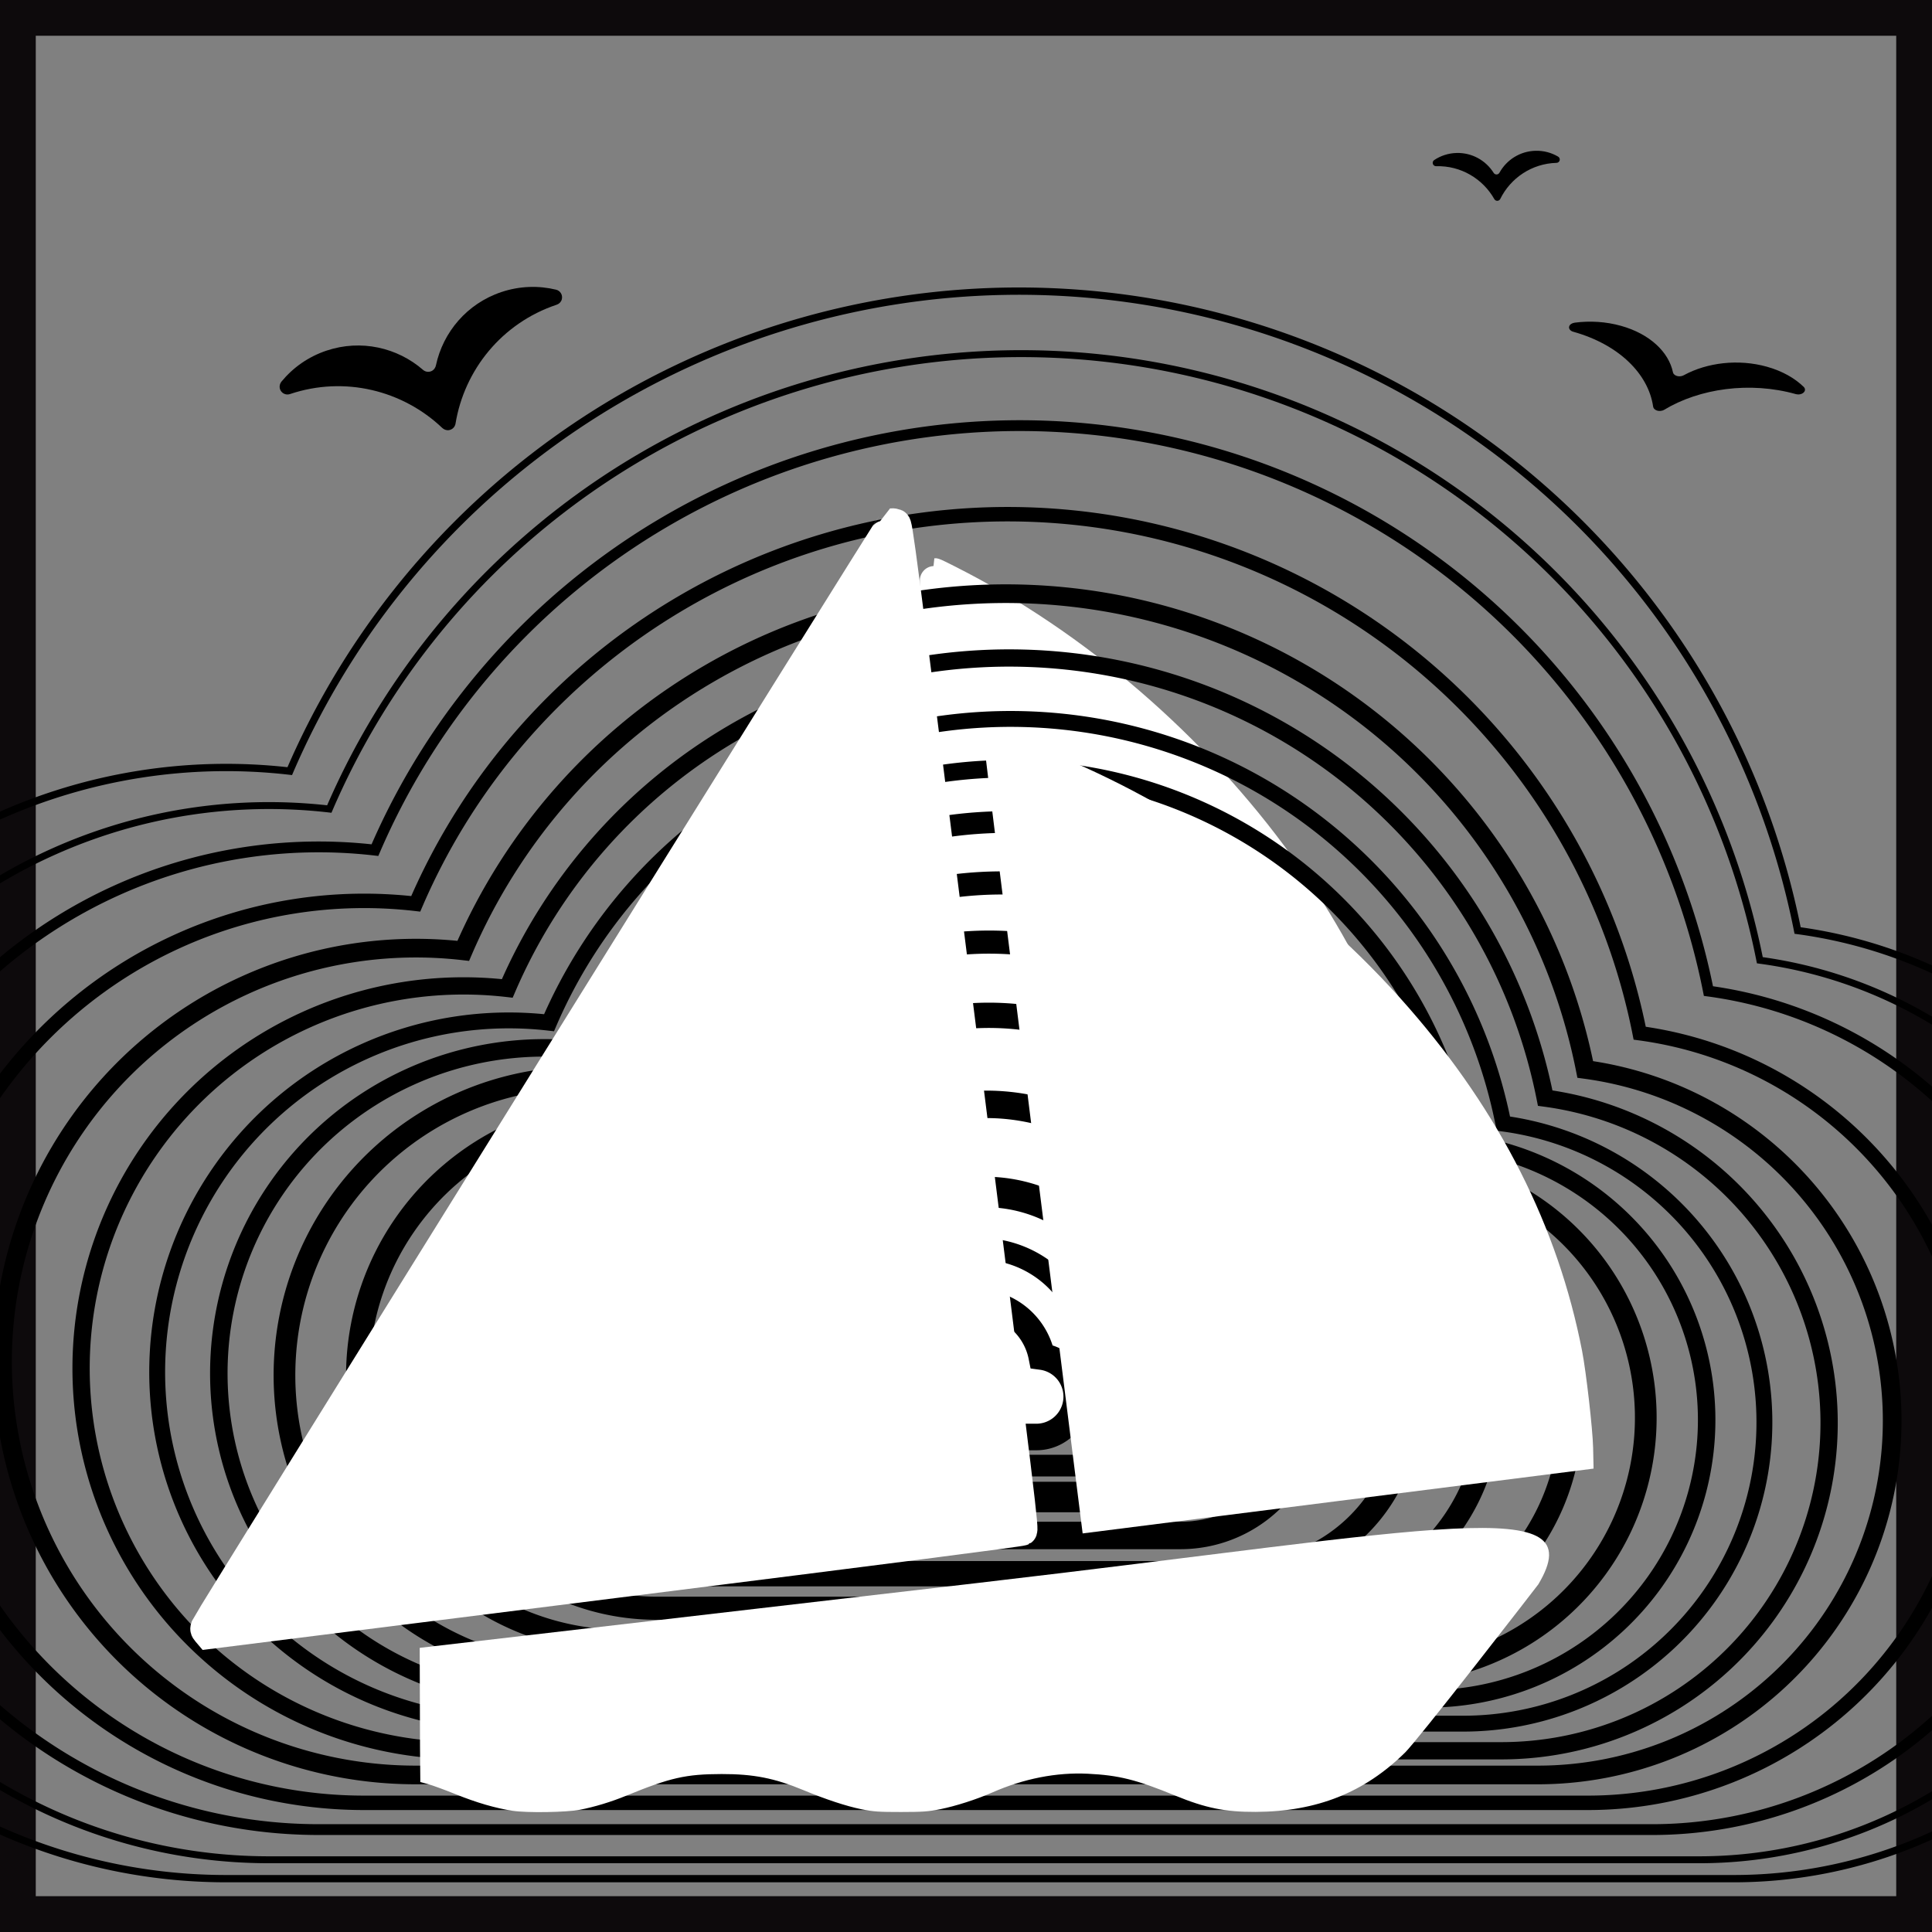 <?xml version="1.0" encoding="UTF-8" standalone="no"?>
<!-- Created with Inkscape (http://www.inkscape.org/) -->

<svg
   width="160mm"
   height="160mm"
   viewBox="0 0 160 160"
   version="1.1"
   id="svg973"
   sodipodi:docname="lightsail.svg"
   inkscape:version="1.1.1 (3bf5ae0d25, 2021-09-20)"
   xmlns:inkscape="http://www.inkscape.org/namespaces/inkscape"
   xmlns:sodipodi="http://sodipodi.sourceforge.net/DTD/sodipodi-0.dtd"
   xmlns="http://www.w3.org/2000/svg"
   xmlns:svg="http://www.w3.org/2000/svg">
  <rect x="0" y="0" width="160" height="160" fill="#808080" stroke="none"/>
  <sodipodi:namedview
     id="namedview975"
     pagecolor="#ffffff"
     bordercolor="#666666"
     borderopacity="1.0"
     inkscape:pageshadow="2"
     inkscape:pageopacity="0.0"
     inkscape:pagecheckerboard="0"
     inkscape:document-units="mm"
     showgrid="false"
     fit-margin-top="0"
     fit-margin-left="0"
     fit-margin-right="0"
     fit-margin-bottom="0"
     inkscape:zoom="0.32"
     inkscape:cx="334.375"
     inkscape:cy="132.8125"
     inkscape:window-width="1920"
     inkscape:window-height="954"
     inkscape:window-x="0"
     inkscape:window-y="0"
     inkscape:window-maximized="1"
     inkscape:current-layer="layer1"
     inkscape:snap-global="false" />
  <defs
     id="defs970">
    <filter
       style="color-interpolation-filters:sRGB"
       inkscape:label="Invert"
       id="filter7103"
       x="0"
       y="0"
       width="1"
       height="1">
      <feColorMatrix
         type="hueRotate"
         values="180"
         result="color1"
         id="feColorMatrix7099" />
      <feColorMatrix
         values="-1 0 0 0 1 0 -1 0 0 1 0 0 -1 0 1 -0.21 -0.72 -0.07 2 0 "
         result="color2"
         id="feColorMatrix7101" />
    </filter>
  </defs>
  <g
     inkscape:label="Layer 1"
     inkscape:groupmode="layer"
     id="layer1"
     transform="translate(-40.741,-49.394)">
    <rect
       style="fill:none;stroke:#0d0a0c;stroke-width:2.963;stroke-linecap:round;stroke-linejoin:miter;stroke-miterlimit:4;stroke-dasharray:none;stroke-opacity:1;paint-order:stroke fill markers;stop-color:#000000"
       id="rect1259"
       width="157.037"
       height="157.037"
       x="42.222"
       y="50.875" />
    <path
       style="font-variation-settings:normal;vector-effect:none;fill:#ffffff;fill-opacity:1;stroke:#ffffff;stroke-width:2.381;stroke-linecap:butt;stroke-linejoin:miter;stroke-miterlimit:4;stroke-dasharray:none;stroke-dashoffset:0;stroke-opacity:1;-inkscape-stroke:none;stop-color:#000000"
       d="m 118.071,128.86 c 0,-17.629 0.023,-32.053 0.051,-32.053 0.087,0 2.014,0.979 3.154,1.603 10.484,5.735 20.123,14.546 26.842,24.538 6.308,9.381 9.804,19.169 10.496,29.384 0.115,1.699 0.061,6.437 -0.09,7.89 l -0.067,0.641 -20.193,0.025 -20.193,0.025 z"
       id="path1346-4" />
    <path
       style="fill:#ffffff;fill-opacity:1;stroke:none;stroke-width:2.381;stroke-miterlimit:4;stroke-dasharray:none"
       d="m 82.074,170.88 c -1.427,-0.217 -2.999,-0.674 -4.74,-1.379 -0.876,-0.354 -1.892,-0.726 -2.256,-0.826 l -0.663,-0.182 -0.025,-2.86 -0.025,-8.25 46.359,-5.39 c 38.117,-4.432 50.855,-7.539 46.28,0.13 -0.043,0.072 -2.363,3.056 -5.156,6.632 -2.926,3.748 -5.405,6.827 -5.851,7.269 -3.371,3.34 -7.34,4.922 -12.397,4.944 -2.531,0.011 -4.152,-0.317 -6.657,-1.346 -3.217,-1.322 -4.68,-1.688 -7.249,-1.814 -2.594,-0.127 -5.303,0.405 -7.917,1.555 -1.3,0.572 -3.022,1.125 -4.313,1.384 -0.973,0.195 -1.436,0.228 -3.255,0.23 -1.831,0.001 -2.275,-0.03 -3.255,-0.227 -1.248,-0.252 -2.953,-0.813 -4.802,-1.581 -2.401,-0.996 -4.145,-1.34 -6.786,-1.335 -2.958,0.005 -4.26,0.3 -7.89,1.79 -1.272,0.522 -2.644,0.937 -3.87,1.172 -1.107,0.211 -4.369,0.26 -5.533,0.083 z"
       id="path1342-3-5"
       sodipodi:nodetypes="ssscccsssscsssscsscssss" />
    <g
       style="fill:none;fill-opacity:1;stroke:#000000;stroke-width:0.637;stroke-miterlimit:4;stroke-dasharray:none;stroke-opacity:1"
       id="g4286"
       transform="matrix(3.57,0,0,3.57,92.082,130.144)">
      <path
         d="M 13.405,7.027 A 5.001,5.001 0 0 0 3.906,6.023 3.5,3.5 0 1 0 3.5,13 H 13 a 3,3 0 0 0 0.405,-5.973 z"
         id="path4284"
         style="fill:none;fill-opacity:1;stroke:#000000;stroke-width:0.637;stroke-miterlimit:4;stroke-dasharray:none;stroke-opacity:1" />
    </g>
    <g
       style="fill:none;fill-opacity:1;stroke:#000000;stroke-width:0.453;stroke-miterlimit:4;stroke-dasharray:none;stroke-opacity:1"
       id="g4290"
       transform="matrix(4.624,0,0,4.624,83.333,119.61)">
      <path
         d="M 13.405,7.027 A 5.001,5.001 0 0 0 3.906,6.023 3.5,3.5 0 1 0 3.5,13 H 13 a 3,3 0 0 0 0.405,-5.973 z"
         id="path4288"
         style="fill:none;fill-opacity:1;stroke:#000000;stroke-width:0.453;stroke-miterlimit:4;stroke-dasharray:none;stroke-opacity:1" />
    </g>
    <g
       style="fill:none;fill-opacity:1;stroke:#000000;stroke-width:0.347;stroke-miterlimit:4;stroke-dasharray:none;stroke-opacity:1"
       id="g4294"
       transform="matrix(5.516,0,0,5.516,75.769,110.872)">
      <path
         d="M 13.405,7.027 A 5.001,5.001 0 0 0 3.906,6.023 3.5,3.5 0 1 0 3.5,13 H 13 a 3,3 0 0 0 0.405,-5.973 z"
         id="path4292"
         style="fill:none;fill-opacity:1;stroke:#000000;stroke-width:0.347;stroke-miterlimit:4;stroke-dasharray:none;stroke-opacity:1" />
    </g>
    <g
       style="fill:none;fill-opacity:1;stroke:#000000;stroke-width:0.305;stroke-miterlimit:4;stroke-dasharray:none;stroke-opacity:1"
       id="g4298"
       transform="matrix(6.28,0,0,6.28,70.323,103.681)">
      <path
         d="M 13.405,7.027 A 5.001,5.001 0 0 0 3.906,6.023 3.5,3.5 0 1 0 3.5,13 H 13 a 3,3 0 0 0 0.405,-5.973 z"
         id="path4296"
         style="fill:none;fill-opacity:1;stroke:#000000;stroke-width:0.305;stroke-miterlimit:4;stroke-dasharray:none;stroke-opacity:1" />
    </g>
    <g
       style="fill:none;fill-opacity:1;stroke:#000000;stroke-width:0.255;stroke-miterlimit:4;stroke-dasharray:none;stroke-opacity:1"
       id="g4302"
       transform="matrix(7.047,0,0,7.047,64.261,96.336)">
      <path
         d="M 13.405,7.027 A 5.001,5.001 0 0 0 3.906,6.023 3.5,3.5 0 1 0 3.5,13 H 13 a 3,3 0 0 0 0.405,-5.973 z"
         id="path4300"
         style="fill:none;fill-opacity:1;stroke:#000000;stroke-width:0.255;stroke-miterlimit:4;stroke-dasharray:none;stroke-opacity:1" />
    </g>
    <g
       style="fill:none;fill-opacity:1;stroke:#000000;stroke-width:0.188;stroke-miterlimit:4;stroke-dasharray:none;stroke-opacity:1"
       id="g4306"
       transform="matrix(7.702,0,0,7.702,58.821,89.961)">
      <path
         d="M 13.405,7.027 A 5.001,5.001 0 0 0 3.906,6.023 3.5,3.5 0 1 0 3.5,13 H 13 a 3,3 0 0 0 0.405,-5.973 z"
         id="path4304"
         style="fill:none;fill-opacity:1;stroke:#000000;stroke-width:0.188;stroke-miterlimit:4;stroke-dasharray:none;stroke-opacity:1" />
    </g>
    <g
       style="fill:none;fill-opacity:1;stroke:#000000;stroke-width:0.158;stroke-miterlimit:4;stroke-dasharray:none;stroke-opacity:1"
       id="g4310"
       transform="matrix(8.32,0,0,8.32,53.713,83.98)">
      <path
         d="M 13.405,7.027 A 5.001,5.001 0 0 0 3.906,6.023 3.5,3.5 0 1 0 3.5,13 H 13 a 3,3 0 0 0 0.405,-5.973 z"
         id="path4308"
         style="fill:none;fill-opacity:1;stroke:#000000;stroke-width:0.158;stroke-miterlimit:4;stroke-dasharray:none;stroke-opacity:1" />
    </g>
    <g
       style="fill:none;fill-opacity:1;stroke:#000000;stroke-width:0.158;stroke-miterlimit:4;stroke-dasharray:none;stroke-opacity:1"
       id="g4314"
       transform="matrix(9.049,0,0,9.049,47.406,76.748)">
      <path
         d="M 13.405,7.027 A 5.001,5.001 0 0 0 3.906,6.023 3.5,3.5 0 1 0 3.5,13 H 13 a 3,3 0 0 0 0.405,-5.973 z"
         id="path4312"
         style="fill:none;fill-opacity:1;stroke:#000000;stroke-width:0.158;stroke-miterlimit:4;stroke-dasharray:none;stroke-opacity:1" />
    </g>
    <g
       style="fill:none;fill-opacity:1;stroke:#000000;stroke-width:0.158;stroke-miterlimit:4;stroke-dasharray:none;stroke-opacity:1"
       id="g4318"
       transform="matrix(9.782,0,0,9.782,40.897,69.223)">
      <path
         d="M 13.405,7.027 A 5.001,5.001 0 0 0 3.906,6.023 3.5,3.5 0 1 0 3.5,13 H 13 a 3,3 0 0 0 0.405,-5.973 z"
         id="path4316"
         style="fill:none;fill-opacity:1;stroke:#000000;stroke-width:0.158;stroke-miterlimit:4;stroke-dasharray:none;stroke-opacity:1" />
    </g>
    <g
       style="fill:none;fill-opacity:1;stroke:#000000;stroke-width:0.112;stroke-miterlimit:4;stroke-dasharray:none;stroke-opacity:1"
       id="g4322"
       transform="matrix(10.671,0,0,10.671,33.489,59.974)">
      <path
         d="M 13.405,7.027 A 5.001,5.001 0 0 0 3.906,6.023 3.5,3.5 0 1 0 3.5,13 H 13 a 3,3 0 0 0 0.405,-5.973 z"
         id="path4320"
         style="fill:none;fill-opacity:1;stroke:#000000;stroke-width:0.112;stroke-miterlimit:4;stroke-dasharray:none;stroke-opacity:1" />
    </g>
    <g
       style="fill:none;fill-opacity:1;stroke:#000000;stroke-width:0.077;stroke-miterlimit:4;stroke-dasharray:none;stroke-opacity:1"
       id="g4326"
       transform="matrix(11.626,0,0,11.626,26.38,49.775)">
      <path
         d="M 13.405,7.027 A 5.001,5.001 0 0 0 3.906,6.023 3.5,3.5 0 1 0 3.5,13 H 13 a 3,3 0 0 0 0.405,-5.973 z"
         id="path4324"
         style="fill:none;fill-opacity:1;stroke:#000000;stroke-width:0.077;stroke-miterlimit:4;stroke-dasharray:none;stroke-opacity:1" />
    </g>
    <g
       style="fill:none;fill-opacity:1;stroke:#000000;stroke-width:0.046;stroke-miterlimit:4;stroke-dasharray:none;stroke-opacity:1"
       id="g4330"
       transform="matrix(12.472,0,0,12.472,19.296,41.276)">
      <path
         d="M 13.405,7.027 A 5.001,5.001 0 0 0 3.906,6.023 3.5,3.5 0 1 0 3.5,13 H 13 a 3,3 0 0 0 0.405,-5.973 z"
         id="path4328"
         style="fill:none;fill-opacity:1;stroke:#000000;stroke-width:0.046;stroke-miterlimit:4;stroke-dasharray:none;stroke-opacity:1" />
    </g>
    <g
       style="fill:none;fill-opacity:1;stroke:#000000;stroke-width:0.046;stroke-miterlimit:4;stroke-dasharray:none;stroke-opacity:1"
       id="g4330-9"
       transform="matrix(13.146,0,0,13.146,13.389,34.078)">
      <path
         d="M 13.405,7.027 A 5.001,5.001 0 0 0 3.906,6.023 3.5,3.5 0 1 0 3.5,13 H 13 a 3,3 0 0 0 0.405,-5.973 z"
         id="path4328-4"
         style="fill:none;fill-opacity:1;stroke:#000000;stroke-width:0.046;stroke-miterlimit:4;stroke-dasharray:none;stroke-opacity:1" />
    </g>
    <g
       style="fill:none;fill-opacity:1;stroke:#000000;stroke-width:1;stroke-miterlimit:4;stroke-dasharray:none;stroke-opacity:1"
       id="g4334"
       transform="matrix(2.526,0,0,2.526,100.836,140.531)">
      <path
         d="M 13.405,7.027 A 5.001,5.001 0 0 0 3.906,6.023 3.5,3.5 0 1 0 3.5,13 H 13 a 3,3 0 0 0 0.405,-5.973 z"
         id="path4332"
         style="fill:none;fill-opacity:1;stroke:#000000;stroke-width:1;stroke-miterlimit:4;stroke-dasharray:none;stroke-opacity:1" />
    </g>
    <g
       style="fill:none;fill-opacity:1;stroke:#000000;stroke-width:1;stroke-miterlimit:4;stroke-dasharray:none;stroke-opacity:1"
       id="g4338"
       transform="matrix(1.796,0,0,1.796,106.602,147.423)">
      <path
         d="M 13.405,7.027 A 5.001,5.001 0 0 0 3.906,6.023 3.5,3.5 0 1 0 3.5,13 H 13 a 3,3 0 0 0 0.405,-5.973 z"
         id="path4336"
         style="fill:none;fill-opacity:1;stroke:#000000;stroke-width:1;stroke-miterlimit:4;stroke-dasharray:none;stroke-opacity:1" />
    </g>
    <g
       style="fill:none;fill-opacity:1;stroke:#000000;stroke-width:1.973;stroke-miterlimit:4;stroke-dasharray:none;stroke-opacity:1"
       id="g4342"
       transform="matrix(1.115,0,0,1.115,112.067,153.905)">
      <path
         d="M 13.405,7.027 A 5.001,5.001 0 0 0 3.906,6.023 3.5,3.5 0 1 0 3.5,13 H 13 a 3,3 0 0 0 0.405,-5.973 z"
         id="path4340"
         style="fill:none;fill-opacity:1;stroke:#000000;stroke-width:1.973;stroke-miterlimit:4;stroke-dasharray:none;stroke-opacity:1" />
    </g>
    <g
       id="g4605"
       transform="matrix(0.054,0,0,0.054,51.516,107.957)">
      <g
         id="g4548">
	<g
   id="g4546">
		<g
   id="g4544">
			<path
   d="m 488.938,-424.825 c 5.277,-0.792 9.281,-4.873 10.116,-9.97 13.445,-82.06 70.751,-154.119 155.08,-182.37 l 0.093,-0.031 c 3.713,-1.242 6.69,-4.174 7.755,-7.942 1.957,-6.924 -2.245,-13.534 -8.689,-15.096 -26.845,-6.51 -55.786,-5.783 -83.913,3.64 -52.79,17.685 -89.435,61.543 -100.334,112.297 -0.72,3.351 -2.599,6.419 -5.517,8.217 -4.612,2.841 -10.345,2.25 -14.257,-1.153 -39.294,-34.182 -95.146,-47.249 -148.1,-29.509 -27.99,9.377 -51.437,26.113 -68.915,47.333 -3.162,3.839 -3.9,9.256 -1.52,13.623 2.817,5.168 8.882,7.491 14.345,5.656 0.048,-0.016 0.096,-0.032 0.145,-0.048 84.199,-28.207 173.203,-5.327 233.364,51.877 2.77,2.634 6.567,4.043 10.347,3.476 z"
   id="path4540" />

			<path
   d="m 2190.045,-844.295 c -10.181,-6.011 -22.122,-9.32 -34.812,-8.967 -23.895,0.665 -44.42,14.139 -55.18,33.662 -0.881,1.599 -2.543,2.612 -4.369,2.663 -1.825,0.05 -3.537,-0.872 -4.506,-2.42 -11.829,-18.893 -33.07,-31.204 -56.963,-30.539 -12.691,0.353 -24.429,4.321 -34.26,10.888 -1.901,1.27 -2.732,3.644 -2.038,5.823 0.694,2.178 2.745,3.639 5.031,3.575 0.022,-5.4e-4 0.043,-0.001 0.065,-0.001 38.05,-1.058 71.687,19.468 89.169,50.468 0.938,1.663 2.718,2.671 4.627,2.619 1.908,-0.052 3.634,-1.155 4.477,-2.868 15.731,-31.927 48.177,-54.292 86.229,-55.35 0.022,-5.4e-4 0.044,-10e-4 0.065,-10e-4 2.287,-0.062 4.256,-1.631 4.828,-3.846 0.572,-2.215 -0.393,-4.54 -2.363,-5.703 z"
   id="path4542"
   style="stroke-width:0.547" />

		</g>

	</g>

</g>
      <g
         id="g4550">
</g>
      <g
         id="g4552">
</g>
      <g
         id="g4554">
</g>
      <g
         id="g4556">
</g>
      <g
         id="g4558">
</g>
      <g
         id="g4560">
</g>
      <g
         id="g4562">
</g>
      <g
         id="g4564">
</g>
      <g
         id="g4566">
</g>
      <g
         id="g4568">
</g>
      <g
         id="g4570">
</g>
      <g
         id="g4572">
</g>
      <g
         id="g4574">
</g>
      <g
         id="g4576">
</g>
      <g
         id="g4578">
</g>
    </g>
    <g
       id="g4605-7"
       transform="matrix(0.035,0.021,-0.03,0.025,148.046,83.723)">
      <g
         id="g4548-6">
        <g
           id="g4546-5">
          <g
             id="g4544-6">
            <path
               d="m 488.938,-424.825 c 5.277,-0.792 9.281,-4.873 10.116,-9.97 13.445,-82.06 70.751,-154.119 155.08,-182.37 l 0.093,-0.031 c 3.713,-1.242 6.69,-4.174 7.755,-7.942 1.957,-6.924 -2.245,-13.534 -8.689,-15.096 -26.845,-6.51 -55.786,-5.783 -83.913,3.64 -52.79,17.685 -89.435,61.543 -100.334,112.297 -0.72,3.351 -2.599,6.419 -5.517,8.217 -4.612,2.841 -10.345,2.25 -14.257,-1.153 -39.294,-34.182 -95.146,-47.249 -148.1,-29.509 -27.99,9.377 -51.437,26.113 -68.915,47.333 -3.162,3.839 -3.9,9.256 -1.52,13.623 2.817,5.168 8.882,7.491 14.345,5.656 0.048,-0.016 0.096,-0.032 0.145,-0.048 84.199,-28.207 173.203,-5.327 233.364,51.877 2.77,2.634 6.567,4.043 10.347,3.476 z"
               id="path4540-9" />
          </g>
        </g>
      </g>
      <g
         id="g4550-7" />
      <g
         id="g4552-4" />
      <g
         id="g4554-5" />
      <g
         id="g4556-2" />
      <g
         id="g4558-5" />
      <g
         id="g4560-4" />
      <g
         id="g4562-7" />
      <g
         id="g4564-4" />
      <g
         id="g4566-4" />
      <g
         id="g4568-3" />
      <g
         id="g4570-0" />
      <g
         id="g4572-7" />
      <g
         id="g4574-8" />
      <g
         id="g4576-6" />
      <g
         id="g4578-8" />
    </g>
    <path
       style="fill:#ffffff;fill-opacity:1;stroke:none;stroke-width:2.381;stroke-miterlimit:4;stroke-dasharray:none"
       d="m 83.209,199.359 c -1.427,-0.217 -2.999,-0.674 -4.74,-1.379 -0.876,-0.354 -1.892,-0.726 -2.256,-0.826 l -0.663,-0.182 -0.025,-2.86 -0.025,-8.25 46.359,-5.39 c 38.117,-4.432 50.855,-7.539 46.28,0.13 -0.043,0.072 -2.363,3.056 -5.156,6.632 -2.926,3.748 -5.405,6.827 -5.851,7.269 -3.371,3.34 -7.34,4.922 -12.397,4.944 -2.531,0.011 -4.152,-0.317 -6.657,-1.346 -3.217,-1.322 -4.68,-1.688 -7.249,-1.814 -2.594,-0.127 -5.303,0.405 -7.917,1.555 -1.3,0.572 -3.022,1.125 -4.313,1.384 -0.973,0.195 -1.436,0.228 -3.255,0.23 -1.831,0.001 -2.275,-0.03 -3.255,-0.227 -1.248,-0.252 -2.953,-0.813 -4.802,-1.581 -2.401,-0.996 -4.145,-1.34 -6.786,-1.335 -2.958,0.005 -4.26,0.3 -7.89,1.79 -1.272,0.522 -2.644,0.937 -3.87,1.172 -1.107,0.211 -4.369,0.26 -5.533,0.083 z"
       id="path1342-3"
       sodipodi:nodetypes="ssscccsssscsssscsscssss" />
    <g
       id="g6881"
       transform="rotate(-0.709,740.588,768.911)"
       style="opacity:1">
      <path
         style="font-variation-settings:normal;opacity:1;vector-effect:none;fill:#ffffff;fill-opacity:1;stroke:#ffffff;stroke-width:2.381;stroke-linecap:butt;stroke-linejoin:miter;stroke-miterlimit:4;stroke-dasharray:none;stroke-dashoffset:0;stroke-opacity:1;-inkscape-stroke:none;stop-color:#000000;stop-opacity:1"
         d="m 135.23,135.713 c -1.98,-17.518 -3.578,-31.853 -3.55,-31.856 0.086,-0.01 2.111,0.747 3.314,1.238 11.062,4.521 21.63,12.194 29.428,21.368 7.322,8.613 11.895,17.946 13.73,28.019 0.305,1.675 0.784,6.39 0.797,7.85 l 0.006,0.644 -20.063,2.293 -20.063,2.293 z"
         id="path6857" />
      <path
         style="font-variation-settings:normal;opacity:1;vector-effect:none;fill:#ffffff;fill-opacity:1;stroke:#ffffff;stroke-width:2.381;stroke-linecap:butt;stroke-linejoin:miter;stroke-miterlimit:4;stroke-dasharray:none;stroke-dashoffset:0;stroke-opacity:1;-inkscape-stroke:none;stop-color:#000000;stop-opacity:1"
         d="m 65.11,176.151 c -0.155,-0.187 -0.167,-0.258 -0.08,-0.472 0.216,-0.529 57.854,-90.678 57.986,-90.693 0.077,-0.009 0.23,0.02 0.34,0.064 0.198,0.079 0.266,0.653 4.914,41.772 4.648,41.119 4.71,41.694 4.535,41.815 -0.122,0.084 -10.825,1.326 -33.845,3.929 l -33.667,3.806 z"
         id="path6859" />
    </g>
  </g>
</svg>
